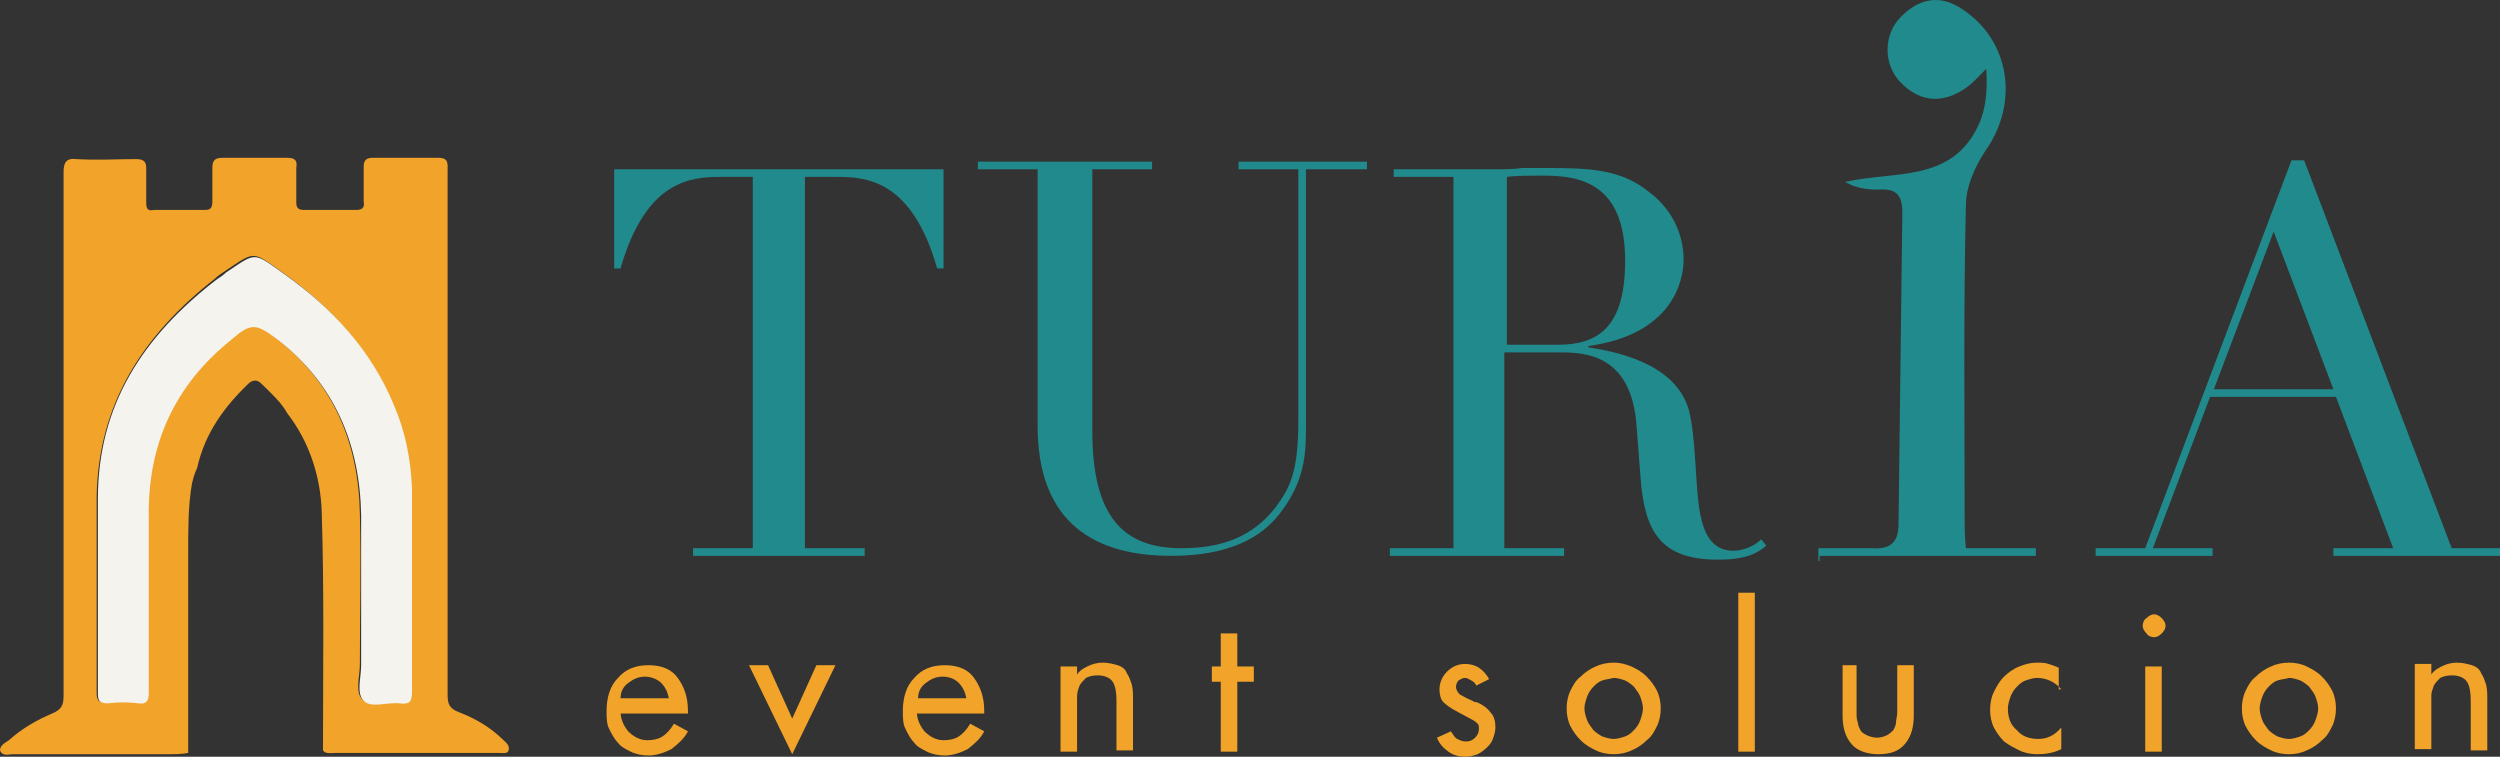 <svg xmlns:inkscape="http://www.inkscape.org/namespaces/inkscape" xmlns:sodipodi="http://sodipodi.sourceforge.net/DTD/sodipodi-0.dtd" xmlns="http://www.w3.org/2000/svg" xmlns:svg="http://www.w3.org/2000/svg" xmlns:ns="&#38;ns_sfw;" id="Capa_1" x="0px" y="0px" viewBox="0 0 196.6 59.511" xml:space="preserve" width="196.6" height="59.511"><rect x="0" y="0" width="196.6" height="59.511" fill="#333333" stroke="none"/><defs id="defs55"></defs> <style type="text/css" id="style2"> .st0{fill:#208A8C;} .st1{fill:#F2A329;} .st2{fill:#F4F3EE;} </style>  <g id="g50" transform="translate(-7.3,-2.589)"> <path class="st0" d="m 61.8,45.7 h 4.7 V 16.5 H 64 c -2.3,0 -5.9,0.2 -7.9,7.2 h -0.5 v -7.8 h 25.9 v 7.8 H 81 c -2,-7 -5.6,-7.2 -7.9,-7.2 h -2.5 v 29.2 h 4.7 v 0.6 H 61.8 Z" id="path6"></path> <path class="st0" d="m 84.2,15.3 h 13.7 v 0.6 h -4.7 v 20.6 c 0,6.8 2.5,9.2 7,9.2 3.2,0 5.6,-0.9 7.4,-3.2 1.1,-1.5 1.8,-2.7 1.8,-6.8 V 15.9 h -4.7 v -0.6 h 10.1 v 0.6 H 110 v 20.7 c 0,2.3 -0.4,4.2 -2,6.3 -1.5,2 -4.1,3.4 -8.6,3.4 C 92.6,46.3 88.9,43 88.9,36.1 V 15.9 h -4.7 z" id="path8"></path> <path class="st0" d="m 116.9,45.7 h 4.7 V 16.5 h -4.7 v -0.6 h 8.1 c 0.7,0 1.4,0 2,-0.1 0.7,0 1.4,0 2,0 3.3,0 5.8,0.1 8,1.9 2,1.5 2.7,3.6 2.7,5.3 0,1.7 -0.9,5.9 -7.5,6.8 v 0.1 c 1.8,0.3 6.8,1.1 7.9,4.9 0.6,2.2 0.5,6.2 0.9,8.2 0.3,1.5 0.9,2.9 2.6,2.9 0.7,0 1.6,-0.3 2.2,-0.9 l 0.4,0.5 c -0.6,0.5 -1.4,1.1 -3.8,1.1 -4.6,0 -5.8,-2.3 -6.1,-6.6 L 136,36.1 c -0.4,-5.7 -4.1,-5.8 -6.1,-5.8 h -4.3 v 15.4 h 4.7 v 0.6 h -13.7 v -0.6 z m 9,-16 h 3.9 c 3.2,0 5.3,-1.4 5.3,-6.6 0,-6 -3.4,-6.7 -6.4,-6.7 -1,0 -2.2,0 -2.9,0.1 v 13.2 z" id="path10"></path> <path class="st0" d="m 172.2,45.7 h 3.8 l 11.5,-30.5 h 1 l 11.6,30.5 h 3.8 v 0.6 h -13.1 v -0.6 h 4.7 L 191,33.8 h -9.9 l -4.5,11.9 h 4.7 v 0.6 h -9.2 v -0.6 z m 13.9,-24.9 -4.7,12.4 h 9.4 z" id="path12"></path> <g id="g40"> <path class="st1" d="m 56.1,58.5 c 0,0.6 0.2,1.1 0.6,1.6 0.4,0.4 0.9,0.7 1.5,0.7 0.5,0 0.9,-0.1 1.2,-0.3 0.3,-0.2 0.6,-0.5 0.9,-1 l 1.1,0.6 c -0.3,0.6 -0.8,1 -1.3,1.4 -0.6,0.3 -1.2,0.5 -1.8,0.5 -0.5,0 -1,-0.1 -1.4,-0.3 C 56.5,61.5 56.1,61.3 55.9,61 55.6,60.7 55.4,60.3 55.2,59.9 55,59.5 55,59 55,58.5 c 0,-1.1 0.3,-2 0.9,-2.6 0.6,-0.7 1.4,-1 2.4,-1 1,0 1.8,0.3 2.3,1 0.5,0.7 0.8,1.5 0.8,2.6 v 0.2 h -5.3 z m 3.8,-1 C 59.8,57 59.6,56.6 59.3,56.3 59,56 58.5,55.8 58,55.8 c -0.5,0 -0.9,0.2 -1.3,0.5 -0.4,0.3 -0.6,0.7 -0.6,1.2 z" id="path14"></path> <path class="st1" d="m 69.6,59.1 1.9,-4.2 H 73 l -3.4,7 -3.4,-7 h 1.5 z" id="path16"></path> <path class="st1" d="m 79.4,58.5 c 0,0.6 0.2,1.1 0.6,1.6 0.4,0.4 0.9,0.7 1.5,0.7 0.5,0 0.9,-0.1 1.2,-0.3 0.3,-0.2 0.6,-0.5 0.9,-1 l 1.1,0.6 c -0.3,0.6 -0.8,1 -1.3,1.4 -0.6,0.3 -1.2,0.5 -1.8,0.5 -0.5,0 -1,-0.1 -1.4,-0.3 -0.4,-0.2 -0.8,-0.4 -1,-0.7 -0.3,-0.3 -0.5,-0.7 -0.7,-1.1 -0.2,-0.4 -0.2,-0.9 -0.2,-1.4 0,-1.1 0.3,-2 0.9,-2.6 0.6,-0.7 1.4,-1 2.4,-1 1,0 1.8,0.3 2.3,1 0.5,0.7 0.8,1.5 0.8,2.6 v 0.2 h -5.3 z m 3.9,-1 C 83.2,57 83,56.6 82.7,56.3 82.4,56 82,55.8 81.4,55.8 c -0.5,0 -0.9,0.2 -1.3,0.5 -0.4,0.3 -0.6,0.7 -0.6,1.2 z" id="path18"></path> <path class="st1" d="m 91.9,55.8 v 0 c 0.2,-0.4 0.5,-0.6 0.9,-0.8 0.4,-0.2 0.8,-0.3 1.2,-0.3 0.5,0 0.8,0.1 1.2,0.2 0.3,0.1 0.6,0.3 0.7,0.6 0.2,0.3 0.3,0.6 0.4,0.9 0.1,0.4 0.1,0.7 0.1,1.2 v 4 h -1.3 v -3.9 c 0,-0.7 -0.1,-1.2 -0.3,-1.5 -0.2,-0.3 -0.6,-0.5 -1.2,-0.5 -0.4,0 -0.7,0.1 -0.9,0.2 -0.2,0.2 -0.4,0.4 -0.5,0.6 -0.2,0.5 -0.2,0.7 -0.2,1 0,0.3 0,0.6 0,1.1 v 3.1 H 90.7 V 55 H 92 v 0.8 z" id="path20"></path> <path class="st1" d="m 104.6,61.7 h -1.3 v -5.5 h -0.7 V 55 h 0.7 v -2.6 h 1.3 V 55 h 1.3 v 1.2 h -1.3 z" id="path22"></path> <path class="st1" d="m 123.4,56.5 c -0.1,-0.2 -0.2,-0.3 -0.4,-0.4 -0.2,-0.1 -0.3,-0.2 -0.5,-0.2 -0.2,0 -0.3,0.1 -0.5,0.2 -0.1,0.1 -0.2,0.3 -0.2,0.5 0,0.2 0.1,0.4 0.3,0.6 0.2,0.1 0.5,0.3 1,0.5 0.1,0.1 0.2,0.1 0.3,0.1 0.5,0.2 0.9,0.5 1.1,0.8 0.3,0.3 0.4,0.7 0.4,1.2 0,0.3 -0.1,0.6 -0.2,0.9 -0.1,0.3 -0.3,0.5 -0.5,0.7 -0.2,0.2 -0.5,0.4 -0.7,0.5 -0.3,0.1 -0.6,0.2 -0.9,0.2 -0.5,0 -1,-0.1 -1.4,-0.4 -0.4,-0.3 -0.7,-0.6 -0.9,-1.1 l 1.1,-0.5 c 0.2,0.3 0.3,0.5 0.5,0.6 0.2,0.1 0.4,0.2 0.7,0.2 0.3,0 0.5,-0.1 0.7,-0.3 0.2,-0.2 0.3,-0.4 0.3,-0.7 0,-0.2 0,-0.3 -0.1,-0.4 -0.1,-0.1 -0.2,-0.2 -0.4,-0.3 l -1.3,-0.7 c -0.4,-0.2 -0.8,-0.5 -1,-0.7 -0.2,-0.2 -0.3,-0.6 -0.3,-1 0,-0.5 0.2,-1 0.6,-1.4 0.4,-0.4 0.9,-0.6 1.4,-0.6 0.4,0 0.8,0.1 1.1,0.3 0.3,0.2 0.6,0.5 0.8,0.9 z" id="path24"></path> <path class="st1" d="m 135.6,55 c 0.4,0.2 0.8,0.4 1.2,0.8 0.3,0.3 0.6,0.7 0.8,1.1 0.2,0.4 0.3,0.9 0.3,1.4 0,0.5 -0.1,1 -0.3,1.4 -0.2,0.4 -0.4,0.8 -0.8,1.1 -0.3,0.3 -0.7,0.6 -1.2,0.8 -0.4,0.2 -0.9,0.3 -1.4,0.3 -0.5,0 -1,-0.1 -1.4,-0.3 -0.4,-0.2 -0.8,-0.4 -1.2,-0.8 -0.3,-0.3 -0.6,-0.7 -0.8,-1.1 -0.2,-0.4 -0.3,-0.9 -0.3,-1.4 0,-0.5 0.1,-1 0.3,-1.4 0.2,-0.4 0.4,-0.8 0.8,-1.1 0.3,-0.3 0.7,-0.6 1.2,-0.8 0.4,-0.2 0.9,-0.3 1.4,-0.3 0.5,0 0.9,0.1 1.4,0.3 z m -2.3,1.1 c -0.3,0.1 -0.5,0.3 -0.7,0.5 -0.2,0.2 -0.4,0.5 -0.5,0.8 -0.1,0.3 -0.2,0.6 -0.2,0.9 0,0.3 0.1,0.6 0.2,0.9 0.1,0.3 0.3,0.5 0.5,0.8 0.2,0.2 0.5,0.4 0.7,0.5 0.3,0.1 0.6,0.2 0.9,0.2 0.3,0 0.6,-0.1 0.9,-0.2 0.3,-0.1 0.5,-0.3 0.7,-0.5 0.2,-0.2 0.4,-0.5 0.5,-0.8 0.1,-0.3 0.2,-0.6 0.2,-0.9 0,-0.3 -0.1,-0.6 -0.2,-0.9 -0.1,-0.3 -0.3,-0.5 -0.5,-0.8 -0.2,-0.2 -0.5,-0.4 -0.7,-0.5 -0.3,-0.1 -0.6,-0.2 -0.9,-0.2 -0.4,0.1 -0.6,0.1 -0.9,0.2 z" id="path26"></path> <path class="st1" d="M 145.3,61.7 H 144 V 49.2 h 1.3 z" id="path28"></path> <path class="st1" d="m 153.3,54.9 v 3.7 c 0,0.3 0,0.6 0.1,0.8 0,0.2 0.1,0.4 0.2,0.6 0.1,0.2 0.3,0.3 0.5,0.4 0.2,0.1 0.5,0.2 0.8,0.2 0.3,0 0.6,-0.1 0.8,-0.2 0.2,-0.1 0.4,-0.3 0.5,-0.4 0.1,-0.2 0.2,-0.4 0.2,-0.6 0,-0.2 0.1,-0.5 0.1,-0.8 v -3.7 h 1.3 v 3.9 c 0,1 -0.2,1.7 -0.7,2.3 -0.5,0.6 -1.2,0.8 -2.1,0.8 -0.9,0 -1.7,-0.3 -2.1,-0.8 -0.5,-0.6 -0.7,-1.3 -0.7,-2.3 v -3.9 z" id="path30"></path> <path class="st1" d="m 169.4,56.8 c -0.5,-0.6 -1.2,-0.9 -1.9,-0.9 -0.3,0 -0.6,0.1 -0.9,0.2 -0.3,0.1 -0.5,0.3 -0.7,0.5 -0.2,0.2 -0.4,0.5 -0.5,0.8 -0.1,0.3 -0.2,0.6 -0.2,0.9 0,0.7 0.2,1.3 0.7,1.7 0.4,0.5 1,0.7 1.7,0.7 0.7,0 1.3,-0.3 1.8,-0.9 v 1.7 c -0.6,0.3 -1.2,0.4 -1.9,0.4 -0.5,0 -1,-0.1 -1.4,-0.3 -0.4,-0.2 -0.8,-0.4 -1.2,-0.7 -0.3,-0.3 -0.6,-0.7 -0.8,-1.1 -0.2,-0.4 -0.3,-0.9 -0.3,-1.4 0,-0.5 0.1,-1 0.3,-1.4 0.2,-0.4 0.4,-0.8 0.8,-1.2 0.3,-0.3 0.7,-0.6 1.2,-0.8 0.5,-0.2 0.9,-0.3 1.4,-0.3 0.3,0 0.6,0 0.9,0.1 0.3,0.1 0.6,0.2 0.8,0.3 v 1.7 z" id="path32"></path> <path class="st1" d="m 177.3,51.2 c 0.2,0.2 0.3,0.4 0.3,0.6 0,0.2 -0.1,0.4 -0.3,0.6 -0.2,0.2 -0.4,0.3 -0.6,0.3 -0.2,0 -0.5,-0.1 -0.6,-0.3 -0.2,-0.2 -0.3,-0.4 -0.3,-0.6 0,-0.2 0.1,-0.5 0.3,-0.6 0.2,-0.2 0.4,-0.3 0.6,-0.3 0.2,0 0.4,0.1 0.6,0.3 z m 0,10.5 H 176 V 55 h 1.3 z" id="path34"></path> <path class="st1" d="m 188.7,55 c 0.4,0.2 0.8,0.4 1.2,0.8 0.3,0.3 0.6,0.7 0.8,1.1 0.2,0.4 0.3,0.9 0.3,1.4 0,0.5 -0.1,1 -0.3,1.4 -0.2,0.4 -0.4,0.8 -0.8,1.1 -0.3,0.3 -0.7,0.6 -1.2,0.8 -0.4,0.2 -0.9,0.3 -1.4,0.3 -0.5,0 -1,-0.1 -1.4,-0.3 -0.4,-0.2 -0.8,-0.4 -1.2,-0.8 -0.3,-0.3 -0.6,-0.7 -0.8,-1.1 -0.2,-0.4 -0.3,-0.9 -0.3,-1.4 0,-0.5 0.1,-1 0.3,-1.4 0.2,-0.4 0.4,-0.8 0.8,-1.1 0.3,-0.3 0.7,-0.6 1.2,-0.8 0.4,-0.2 0.9,-0.3 1.4,-0.3 0.5,0 1,0.1 1.4,0.3 z m -2.3,1.1 c -0.3,0.1 -0.5,0.3 -0.7,0.5 -0.2,0.2 -0.4,0.5 -0.5,0.8 -0.1,0.3 -0.2,0.6 -0.2,0.9 0,0.3 0.1,0.6 0.2,0.9 0.1,0.3 0.3,0.5 0.5,0.8 0.2,0.2 0.5,0.4 0.7,0.5 0.3,0.1 0.6,0.2 0.9,0.2 0.3,0 0.6,-0.1 0.9,-0.2 0.3,-0.1 0.5,-0.3 0.7,-0.5 0.2,-0.2 0.4,-0.5 0.5,-0.8 0.1,-0.3 0.2,-0.6 0.2,-0.9 0,-0.3 -0.1,-0.6 -0.2,-0.9 -0.1,-0.3 -0.3,-0.5 -0.5,-0.8 -0.2,-0.2 -0.5,-0.4 -0.7,-0.5 -0.3,-0.1 -0.6,-0.2 -0.9,-0.2 -0.3,0.1 -0.6,0.1 -0.9,0.2 z" id="path36"></path> <path class="st1" d="m 198.4,55.8 v 0 c 0.2,-0.4 0.5,-0.6 0.9,-0.8 0.4,-0.2 0.8,-0.3 1.2,-0.3 0.5,0 0.8,0.1 1.2,0.2 0.3,0.1 0.6,0.3 0.7,0.6 0.2,0.3 0.3,0.6 0.4,0.9 0.1,0.4 0.1,0.7 0.1,1.2 v 4 h -1.3 v -3.9 c 0,-0.7 -0.1,-1.2 -0.3,-1.5 -0.2,-0.3 -0.6,-0.5 -1.2,-0.5 -0.4,0 -0.7,0.1 -0.9,0.2 -0.2,0.2 -0.4,0.4 -0.5,0.6 -0.1,0.3 -0.2,0.5 -0.2,0.8 0,0.3 0,0.6 0,1.1 v 3.1 h -1.3 v -6.7 h 1.3 v 1 z" id="path38"></path> </g> <path class="st0" d="m 150.3,46.3 h 17.1 v -0.6 c -1.8,0 -3.6,0 -5.5,0 -0.1,-1 -0.1,-1.6 -0.1,-2.3 0,-8.2 -0.1,-16.5 0.1,-24.7 0,-1.4 0.7,-3 1.5,-4.2 2.7,-3.8 2,-8.7 -1.8,-11.2 -1.8,-1.2 -3.4,-0.8 -4.8,0.6 -1.4,1.4 -1.4,3.7 -0.1,5.1 1.4,1.5 3.1,1.8 4.9,0.7 0.7,-0.4 1.3,-1.1 1.9,-1.7 0.1,1.6 0,3.1 -0.6,4.4 -2.1,4.6 -6.7,3.6 -10.5,4.5 0.9,0.5 1.7,0.6 2.6,0.6 1.3,-0.1 1.9,0.3 1.9,1.8 -0.1,8.1 -0.2,16.3 -0.3,24.5 0,1.5 -0.7,2 -2.1,1.9 -1.4,0 -2.8,0 -4.2,0 v 1 h 0.1 v -0.4 z" id="path42"></path> <g id="g48"> <path class="st1" d="m 22.1,61.8 c -0.5,0.1 -1.1,0.1 -1.7,0.1 -4,0 -8,0 -12.1,0 -0.3,0 -0.8,0.2 -1,-0.3 0,-0.4 0.4,-0.6 0.7,-0.8 1,-0.9 2.2,-1.6 3.4,-2.1 0.7,-0.3 0.9,-0.6 0.9,-1.4 0,-10.3 0,-20.7 0,-31 0,-3.4 0,-6.8 0,-10.2 0,-0.7 0.2,-1.1 1,-1 1.6,0.1 3.2,0 4.7,0 0.6,0 0.8,0.2 0.8,0.7 0,0.9 0,1.8 0,2.7 0,0.5 0.1,0.7 0.6,0.6 1.3,0 2.7,0 4,0 0.5,0 0.6,-0.2 0.6,-0.7 0,-0.9 0,-1.7 0,-2.6 0,-0.6 0.2,-0.8 0.8,-0.8 1.7,0 3.4,0 5.1,0 0.6,0 0.8,0.2 0.7,0.8 0,0.9 0,1.8 0,2.7 0,0.5 0.2,0.6 0.7,0.6 1.3,0 2.7,0 4,0 0.5,0 0.7,-0.2 0.6,-0.7 0,-0.9 0,-1.8 0,-2.7 0,-0.5 0.2,-0.7 0.7,-0.7 1.7,0 3.5,0 5.2,0 0.8,0 0.7,0.5 0.7,1 0,4.8 0,9.6 0,14.4 0,8.9 0,17.9 0,26.8 0,0.7 0.1,1.1 0.9,1.4 1.3,0.5 2.5,1.2 3.5,2.2 0.2,0.2 0.5,0.4 0.4,0.8 -0.1,0.3 -0.5,0.2 -0.7,0.2 -4.3,0 -8.6,0 -12.9,0 -0.4,0 -0.8,0.1 -1,-0.2 0,-6.3 0.1,-12.5 -0.1,-18.8 -0.1,-2.8 -1,-5.5 -2.7,-7.7 -0.5,-0.9 -1.3,-1.6 -2,-2.3 -0.3,-0.3 -0.6,-0.4 -1,-0.1 -2,1.9 -3.5,4 -4.1,6.7 -0.2,0.4 -0.3,0.8 -0.4,1.2 -0.3,1.7 -0.3,3.5 -0.3,5.3 0,5.3 0,10.6 0,15.9 z M 39.7,48.7 c 0,0 0,0 0,0 -0.1,-2.6 0,-5.2 -0.1,-7.8 0,-2.2 -0.5,-4.4 -1.4,-6.5 C 36.4,30.1 33.3,26.7 29.5,24 27.1,22.3 27.4,22.3 25,23.9 c -0.3,0.2 -0.6,0.4 -0.8,0.6 -5.6,4.4 -9.2,9.8 -9.3,17.2 0,5.1 0,10.2 0,15.3 0,0.6 0.1,0.9 0.8,0.8 0.8,-0.1 1.6,-0.1 2.4,0 0.7,0 0.8,-0.2 0.8,-0.8 0,-4.6 0,-9.2 0,-13.8 0,-5.7 2,-10.4 6.5,-14 1.6,-1.2 2,-1.3 3.5,-0.1 4.6,3.5 6.6,8.3 6.7,13.9 0.1,3.9 0,7.9 0,11.8 0,1 -0.4,2.2 0.2,2.8 0.6,0.6 1.9,0.1 2.8,0.2 0.7,0.1 1,-0.1 1,-0.9 0.1,-2.7 0.1,-5.5 0.1,-8.2 z" id="path44"></path> <path class="st2" d="m 39.7,48.7 c 0,2.8 0,5.5 0,8.3 0,0.8 -0.2,1 -1,0.9 -1,-0.1 -2.2,0.4 -2.8,-0.2 -0.6,-0.6 -0.2,-1.8 -0.2,-2.8 0,-3.9 0,-7.9 0,-11.8 C 35.6,37.5 33.6,32.7 29,29.2 27.4,28 27,28 25.5,29.3 c -4.5,3.6 -6.6,8.3 -6.5,14 0,4.6 0,9.2 0,13.8 0,0.6 -0.2,0.9 -0.8,0.8 -0.8,-0.1 -1.6,-0.1 -2.4,0 -0.7,0 -0.8,-0.2 -0.8,-0.8 0,-5.1 0,-10.2 0,-15.3 0,-7.4 3.6,-12.8 9.3,-17.2 0.3,-0.2 0.6,-0.4 0.8,-0.6 2.4,-1.6 2.1,-1.6 4.5,0.1 3.8,2.7 6.9,6 8.7,10.4 0.9,2.1 1.3,4.2 1.4,6.5 0,2.5 0,5.1 0,7.7 0,0 0,0 0,0 z" id="path46"></path> </g> </g> </svg>